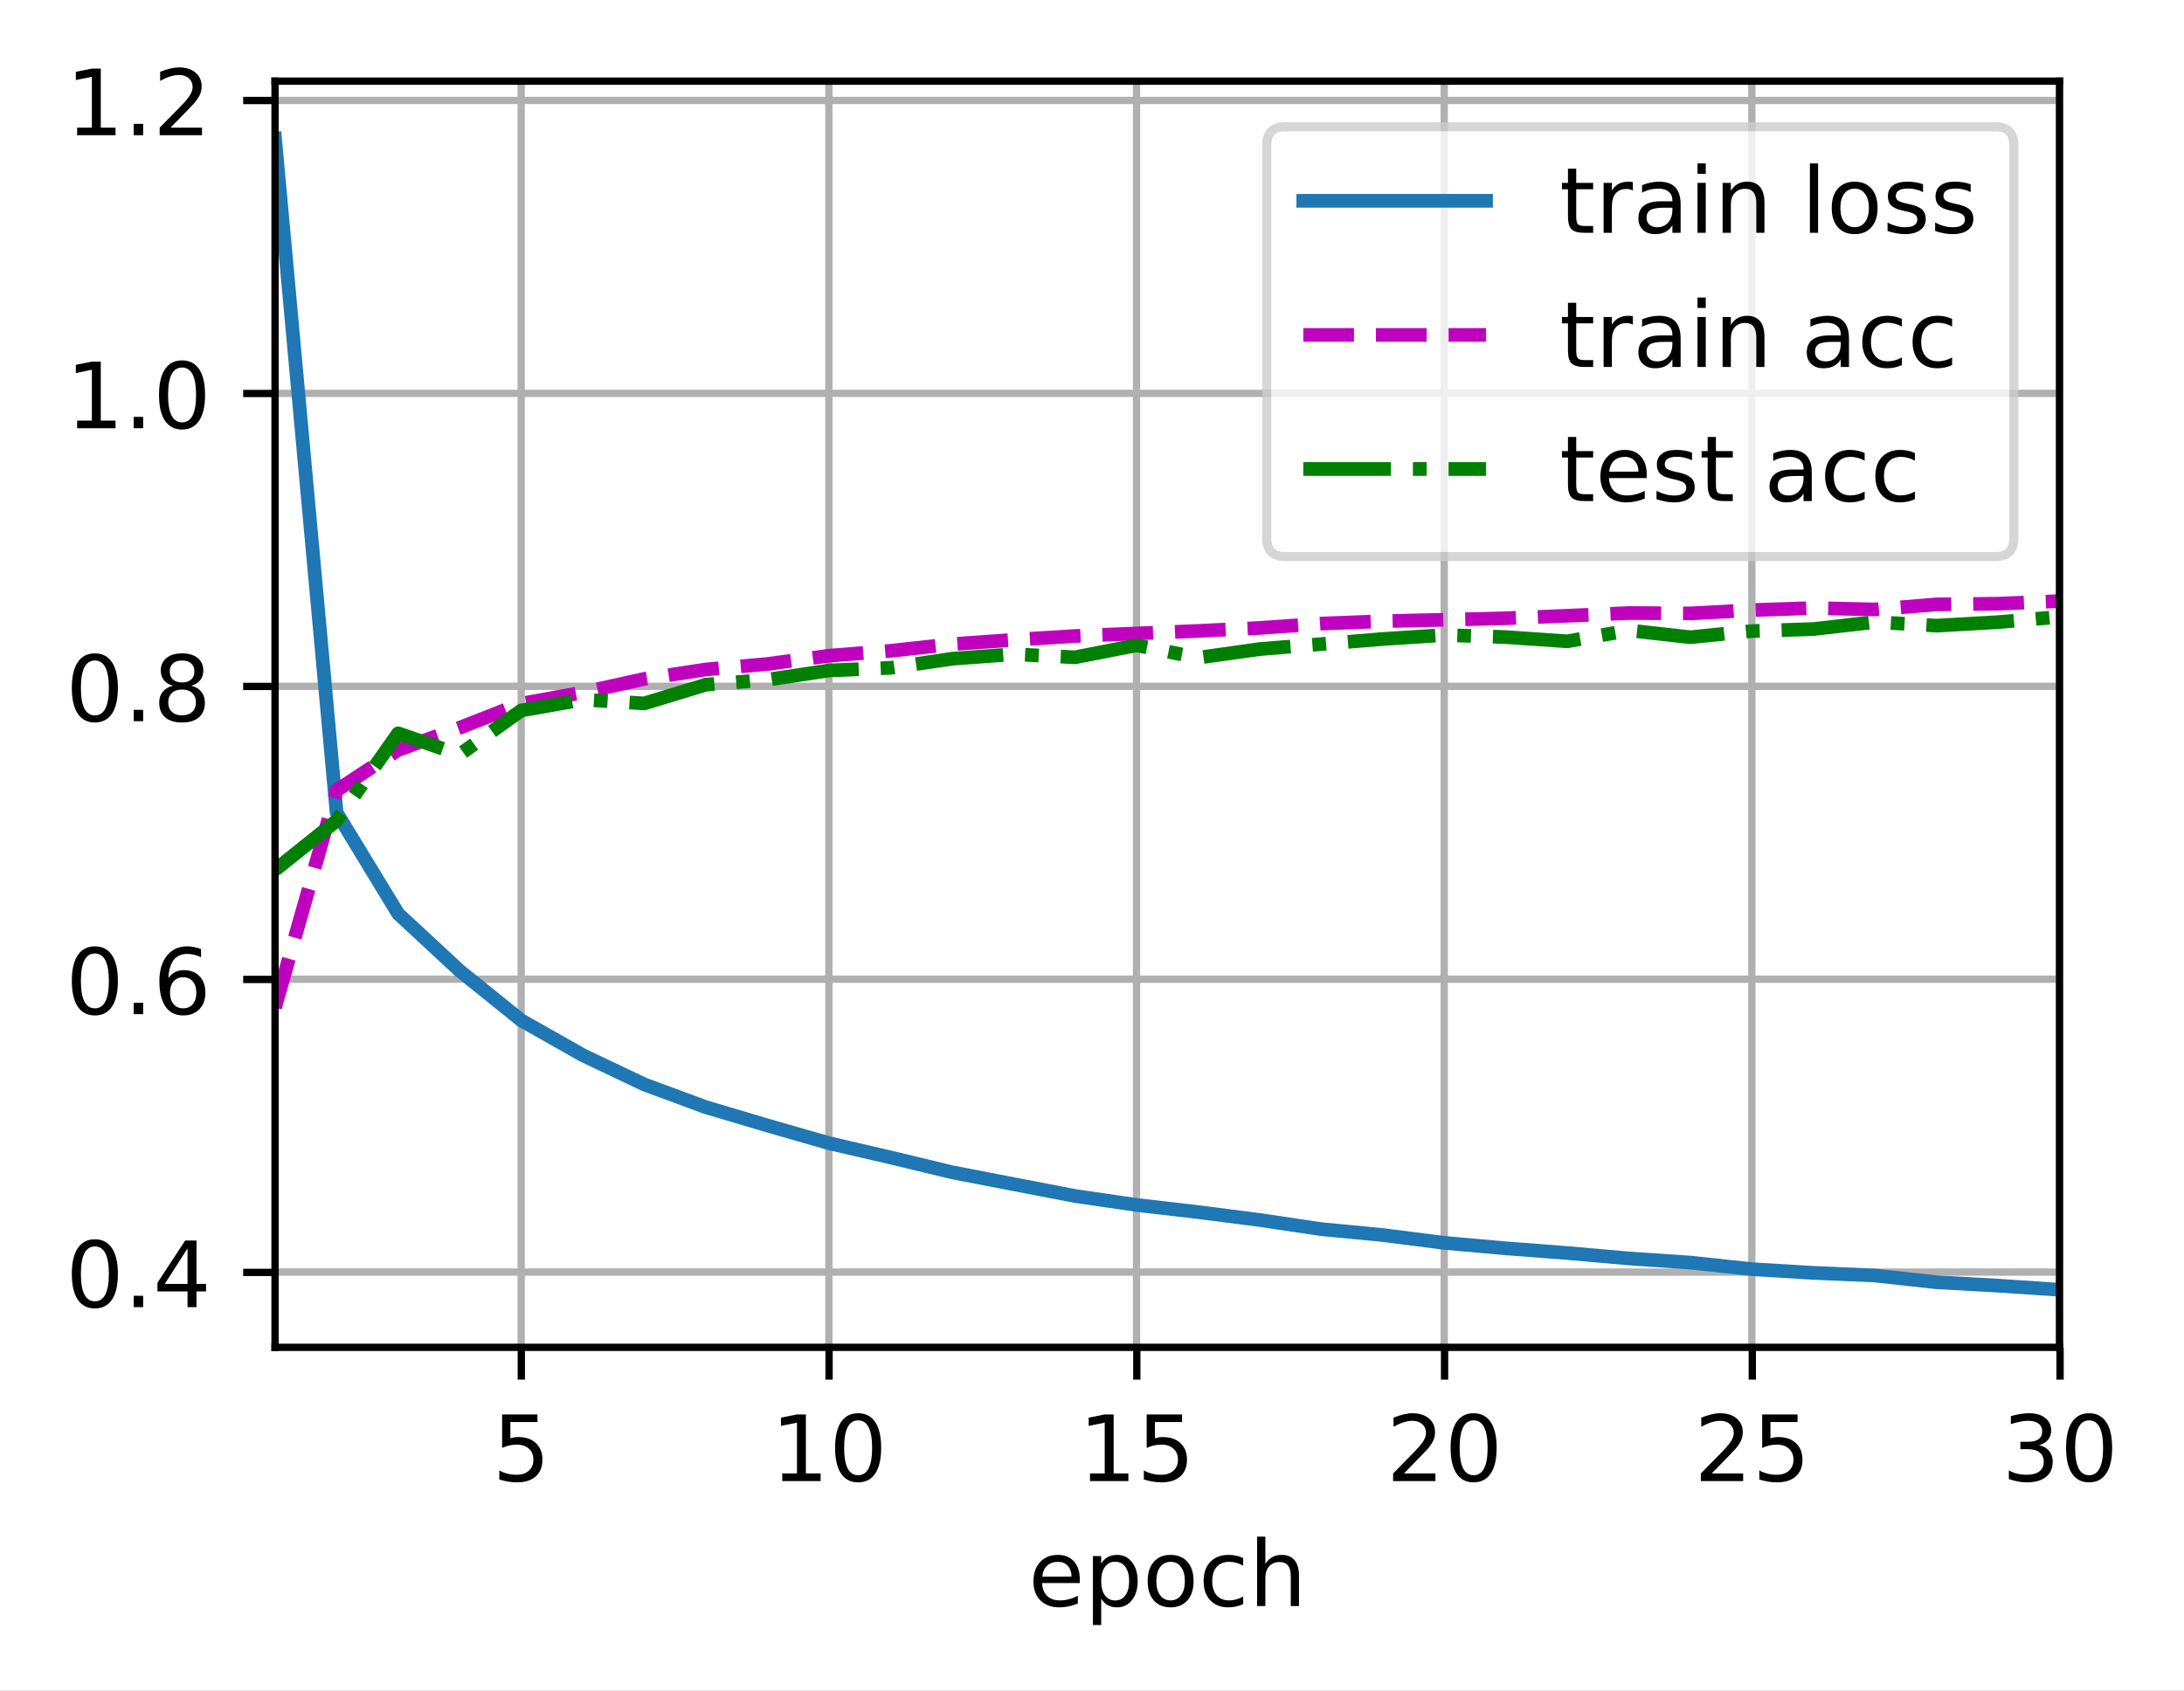 <?xml version="1.0" encoding="UTF-8"?>
<svg xmlns="http://www.w3.org/2000/svg" xmlns:xlink="http://www.w3.org/1999/xlink" width="318.621" height="246.718" viewBox="0 0 318.621 246.718" version="1.1">
<rect x="0" y="0" width="318.621" height="246.718" fill="#333333" stroke="none"/>
<defs>
<clipPath id="clip1">
  <path d="M 75 11.844 L 77 11.844 L 77 196.645 L 75 196.645 Z M 75 11.844 "/>
</clipPath>
<clipPath id="clip2">
  <path d="M 120 11.844 L 122 11.844 L 122 196.645 L 120 196.645 Z M 120 11.844 "/>
</clipPath>
<clipPath id="clip3">
  <path d="M 165 11.844 L 167 11.844 L 167 196.645 L 165 196.645 Z M 165 11.844 "/>
</clipPath>
<clipPath id="clip4">
  <path d="M 209 11.844 L 212 11.844 L 212 196.645 L 209 196.645 Z M 209 11.844 "/>
</clipPath>
<clipPath id="clip5">
  <path d="M 254 11.844 L 257 11.844 L 257 196.645 L 254 196.645 Z M 254 11.844 "/>
</clipPath>
<clipPath id="clip6">
  <path d="M 299 11.844 L 300.539 11.844 L 300.539 196.645 L 299 196.645 Z M 299 11.844 "/>
</clipPath>
<clipPath id="clip7">
  <path d="M 40.137 184 L 300.539 184 L 300.539 187 L 40.137 187 Z M 40.137 184 "/>
</clipPath>
<clipPath id="clip8">
  <path d="M 40.137 142 L 300.539 142 L 300.539 144 L 40.137 144 Z M 40.137 142 "/>
</clipPath>
<clipPath id="clip9">
  <path d="M 40.137 99 L 300.539 99 L 300.539 101 L 40.137 101 Z M 40.137 99 "/>
</clipPath>
<clipPath id="clip10">
  <path d="M 40.137 56 L 300.539 56 L 300.539 59 L 40.137 59 Z M 40.137 56 "/>
</clipPath>
<clipPath id="clip11">
  <path d="M 40.137 13 L 300.539 13 L 300.539 16 L 40.137 16 Z M 40.137 13 "/>
</clipPath>
<clipPath id="clip12">
  <path d="M 40.137 18 L 300.539 18 L 300.539 190 L 40.137 190 Z M 40.137 18 "/>
</clipPath>
<clipPath id="clip13">
  <path d="M 40.137 86 L 300.539 86 L 300.539 149 L 40.137 149 Z M 40.137 86 "/>
</clipPath>
<clipPath id="clip14">
  <path d="M 40.137 89 L 300.539 89 L 300.539 128 L 40.137 128 Z M 40.137 89 "/>
</clipPath>
<filter id="alpha" filterUnits="objectBoundingBox" x="0%" y="0%" width="100%" height="100%">
  <feColorMatrix type="matrix" in="SourceGraphic" values="0 0 0 0 1 0 0 0 0 1 0 0 0 0 1 0 0 0 1 0"/>
</filter>
<mask id="mask0">
  <g filter="url(#alpha)">
<rect x="0" y="0" width="318.621" height="246.718" style="fill:rgb(0%,0%,0%);fill-opacity:0.8;stroke:none;"/>
  </g>
</mask>
<clipPath id="clip15">
  <rect x="0" y="0" width="319" height="247"/>
</clipPath>
<g id="surface5" clip-path="url(#clip15)">
<path style="fill-rule:nonzero;fill:rgb(100%,100%,100%);fill-opacity:1;stroke-width:1;stroke-linecap:butt;stroke-linejoin:miter;stroke:rgb(80%,80%,80%);stroke-opacity:1;stroke-miterlimit:4;" d="M 140.634 60.917 L 218.402 60.917 C 219.735 60.917 220.403 60.249 220.403 58.916 L 220.403 15.882 C 220.403 14.549 219.735 13.881 218.402 13.881 L 140.634 13.881 C 139.301 13.881 138.636 14.549 138.636 15.882 L 138.636 58.916 C 138.636 60.249 139.301 60.917 140.634 60.917 Z M 140.634 60.917 " transform="matrix(1.333,0,0,1.333,0,0)"/>
</g>
</defs>
<g id="surface1">
<path style=" stroke:none;fill-rule:nonzero;fill:rgb(100%,100%,100%);fill-opacity:1;" d="M 0 246.719 L 318.621 246.719 L 318.621 0 L 0 0 Z M 0 246.719 "/>
<path style=" stroke:none;fill-rule:nonzero;fill:rgb(100%,100%,100%);fill-opacity:1;" d="M 40.137 196.645 L 300.539 196.645 L 300.539 11.844 L 40.137 11.844 Z M 40.137 196.645 "/>
<g clip-path="url(#clip1)" clip-rule="nonzero">
<path style="fill:none;stroke-width:0.8;stroke-linecap:square;stroke-linejoin:round;stroke:rgb(69.02%,69.02%,69.02%);stroke-opacity:1;stroke-miterlimit:4;" d="M 57.041 147.483 L 57.041 8.883 " transform="matrix(1.333,0,0,1.333,0,0)"/>
</g>
<path style="fill:none;stroke-width:0.8;stroke-linecap:butt;stroke-linejoin:round;stroke:rgb(0%,0%,0%);stroke-opacity:1;stroke-miterlimit:4;" d="M -0 0.001 L -0 3.499 " transform="matrix(1.333,0,0,1.333,76.055,196.643)"/>
<path style=" stroke:none;fill-rule:nonzero;fill:rgb(0%,0%,0%);fill-opacity:1;" d="M 73.254 206.387 L 78.414 206.387 L 78.414 207.496 L 74.457 207.496 L 74.457 209.875 C 74.648 209.812 74.836 209.762 75.027 209.73 C 75.219 209.699 75.41 209.684 75.602 209.684 C 76.688 209.684 77.547 209.98 78.18 210.574 C 78.816 211.168 79.133 211.973 79.133 212.988 C 79.133 214.035 78.805 214.848 78.156 215.43 C 77.504 216.008 76.586 216.297 75.402 216.297 C 74.992 216.297 74.578 216.262 74.152 216.191 C 73.73 216.125 73.293 216.02 72.844 215.879 L 72.844 214.559 C 73.234 214.77 73.637 214.93 74.051 215.031 C 74.469 215.137 74.91 215.188 75.375 215.188 C 76.125 215.188 76.719 214.992 77.156 214.598 C 77.598 214.203 77.816 213.668 77.816 212.988 C 77.816 212.312 77.598 211.777 77.156 211.383 C 76.719 210.988 76.125 210.789 75.375 210.789 C 75.023 210.789 74.672 210.828 74.32 210.906 C 73.973 210.984 73.617 211.105 73.254 211.27 Z M 73.254 206.387 "/>
<g clip-path="url(#clip2)" clip-rule="nonzero">
<path style="fill:none;stroke-width:0.8;stroke-linecap:square;stroke-linejoin:round;stroke:rgb(69.02%,69.02%,69.02%);stroke-opacity:1;stroke-miterlimit:4;" d="M 90.715 147.483 L 90.715 8.883 " transform="matrix(1.333,0,0,1.333,0,0)"/>
</g>
<path style="fill:none;stroke-width:0.8;stroke-linecap:butt;stroke-linejoin:round;stroke:rgb(0%,0%,0%);stroke-opacity:1;stroke-miterlimit:4;" d="M 0.001 0.001 L 0.001 3.499 " transform="matrix(1.333,0,0,1.333,120.951,196.643)"/>
<path style=" stroke:none;fill-rule:nonzero;fill:rgb(0%,0%,0%);fill-opacity:1;" d="M 114.121 215 L 116.27 215 L 116.27 207.586 L 113.934 208.055 L 113.934 206.855 L 116.258 206.387 L 117.57 206.387 L 117.57 215 L 119.719 215 L 119.719 216.109 L 114.121 216.109 Z M 114.121 215 "/>
<path style=" stroke:none;fill-rule:nonzero;fill:rgb(0%,0%,0%);fill-opacity:1;" d="M 125.188 207.254 C 124.512 207.254 124.004 207.586 123.66 208.254 C 123.32 208.918 123.152 209.922 123.152 211.258 C 123.152 212.59 123.32 213.59 123.66 214.254 C 124.004 214.922 124.512 215.254 125.188 215.254 C 125.871 215.254 126.383 214.922 126.723 214.254 C 127.062 213.59 127.234 212.59 127.234 211.258 C 127.234 209.922 127.062 208.918 126.723 208.254 C 126.383 207.586 125.871 207.254 125.188 207.254 Z M 125.188 206.211 C 126.277 206.211 127.113 206.645 127.688 207.504 C 128.262 208.367 128.551 209.617 128.551 211.258 C 128.551 212.895 128.262 214.145 127.688 215.004 C 127.113 215.867 126.277 216.297 125.188 216.297 C 124.102 216.297 123.27 215.867 122.691 215.004 C 122.117 214.145 121.832 212.895 121.832 211.258 C 121.832 209.617 122.117 208.367 122.691 207.504 C 123.27 206.645 124.102 206.211 125.188 206.211 Z M 125.188 206.211 "/>
<g clip-path="url(#clip3)" clip-rule="nonzero">
<path style="fill:none;stroke-width:0.8;stroke-linecap:square;stroke-linejoin:round;stroke:rgb(69.02%,69.02%,69.02%);stroke-opacity:1;stroke-miterlimit:4;" d="M 124.386 147.483 L 124.386 8.883 " transform="matrix(1.333,0,0,1.333,0,0)"/>
</g>
<path style="fill:none;stroke-width:0.8;stroke-linecap:butt;stroke-linejoin:round;stroke:rgb(0%,0%,0%);stroke-opacity:1;stroke-miterlimit:4;" d="M -0 0.001 L -0 3.499 " transform="matrix(1.333,0,0,1.333,165.848,196.643)"/>
<path style=" stroke:none;fill-rule:nonzero;fill:rgb(0%,0%,0%);fill-opacity:1;" d="M 159.02 215 L 161.168 215 L 161.168 207.586 L 158.828 208.055 L 158.828 206.855 L 161.152 206.387 L 162.469 206.387 L 162.469 215 L 164.617 215 L 164.617 216.109 L 159.02 216.109 Z M 159.02 215 "/>
<path style=" stroke:none;fill-rule:nonzero;fill:rgb(0%,0%,0%);fill-opacity:1;" d="M 167.289 206.387 L 172.449 206.387 L 172.449 207.496 L 168.492 207.496 L 168.492 209.875 C 168.68 209.812 168.871 209.762 169.062 209.73 C 169.254 209.699 169.445 209.684 169.637 209.684 C 170.723 209.684 171.582 209.98 172.215 210.574 C 172.848 211.168 173.168 211.973 173.168 212.988 C 173.168 214.035 172.84 214.848 172.188 215.43 C 171.539 216.008 170.621 216.297 169.434 216.297 C 169.027 216.297 168.609 216.262 168.188 216.191 C 167.766 216.125 167.328 216.02 166.875 215.879 L 166.875 214.559 C 167.266 214.77 167.672 214.93 168.086 215.031 C 168.504 215.137 168.945 215.188 169.406 215.188 C 170.16 215.188 170.754 214.992 171.191 214.598 C 171.629 214.203 171.852 213.668 171.852 212.988 C 171.852 212.312 171.629 211.777 171.191 211.383 C 170.754 210.988 170.16 210.789 169.406 210.789 C 169.055 210.789 168.707 210.828 168.355 210.906 C 168.008 210.984 167.652 211.105 167.289 211.27 Z M 167.289 206.387 "/>
<g clip-path="url(#clip4)" clip-rule="nonzero">
<path style="fill:none;stroke-width:0.8;stroke-linecap:square;stroke-linejoin:round;stroke:rgb(69.02%,69.02%,69.02%);stroke-opacity:1;stroke-miterlimit:4;" d="M 158.06 147.483 L 158.06 8.883 " transform="matrix(1.333,0,0,1.333,0,0)"/>
</g>
<path style="fill:none;stroke-width:0.8;stroke-linecap:butt;stroke-linejoin:round;stroke:rgb(0%,0%,0%);stroke-opacity:1;stroke-miterlimit:4;" d="M 0.001 0.001 L 0.001 3.499 " transform="matrix(1.333,0,0,1.333,210.744,196.643)"/>
<path style=" stroke:none;fill-rule:nonzero;fill:rgb(0%,0%,0%);fill-opacity:1;" d="M 204.82 215 L 209.41 215 L 209.41 216.109 L 203.238 216.109 L 203.238 215 C 203.738 214.484 204.418 213.793 205.277 212.922 C 206.141 212.051 206.684 211.488 206.902 211.238 C 207.324 210.766 207.617 210.363 207.785 210.035 C 207.953 209.707 208.035 209.387 208.035 209.07 C 208.035 208.555 207.855 208.133 207.492 207.809 C 207.129 207.48 206.656 207.316 206.074 207.316 C 205.664 207.316 205.227 207.391 204.77 207.531 C 204.312 207.676 203.824 207.895 203.305 208.184 L 203.305 206.855 C 203.832 206.645 204.328 206.484 204.785 206.375 C 205.246 206.266 205.668 206.211 206.051 206.211 C 207.059 206.211 207.859 206.465 208.461 206.969 C 209.059 207.469 209.355 208.145 209.355 208.984 C 209.355 209.383 209.281 209.766 209.133 210.121 C 208.984 210.48 208.711 210.902 208.316 211.387 C 208.207 211.512 207.863 211.875 207.281 212.477 C 206.699 213.078 205.879 213.922 204.82 215 Z M 204.82 215 "/>
<path style=" stroke:none;fill-rule:nonzero;fill:rgb(0%,0%,0%);fill-opacity:1;" d="M 214.98 207.254 C 214.305 207.254 213.797 207.586 213.453 208.254 C 213.113 208.918 212.945 209.922 212.945 211.258 C 212.945 212.59 213.113 213.59 213.453 214.254 C 213.797 214.922 214.305 215.254 214.98 215.254 C 215.664 215.254 216.176 214.922 216.516 214.254 C 216.855 213.59 217.027 212.59 217.027 211.258 C 217.027 209.922 216.855 208.918 216.516 208.254 C 216.176 207.586 215.664 207.254 214.98 207.254 Z M 214.98 206.211 C 216.07 206.211 216.906 206.645 217.48 207.504 C 218.055 208.367 218.344 209.617 218.344 211.258 C 218.344 212.895 218.055 214.145 217.48 215.004 C 216.906 215.867 216.07 216.297 214.98 216.297 C 213.895 216.297 213.062 215.867 212.484 215.004 C 211.91 214.145 211.625 212.895 211.625 211.258 C 211.625 209.617 211.91 208.367 212.484 207.504 C 213.062 206.645 213.895 206.211 214.98 206.211 Z M 214.98 206.211 "/>
<g clip-path="url(#clip5)" clip-rule="nonzero">
<path style="fill:none;stroke-width:0.8;stroke-linecap:square;stroke-linejoin:round;stroke:rgb(69.02%,69.02%,69.02%);stroke-opacity:1;stroke-miterlimit:4;" d="M 191.73 147.483 L 191.73 8.883 " transform="matrix(1.333,0,0,1.333,0,0)"/>
</g>
<path style="fill:none;stroke-width:0.8;stroke-linecap:butt;stroke-linejoin:round;stroke:rgb(0%,0%,0%);stroke-opacity:1;stroke-miterlimit:4;" d="M -0 0.001 L -0 3.499 " transform="matrix(1.333,0,0,1.333,255.641,196.643)"/>
<path style=" stroke:none;fill-rule:nonzero;fill:rgb(0%,0%,0%);fill-opacity:1;" d="M 249.715 215 L 254.305 215 L 254.305 216.109 L 248.133 216.109 L 248.133 215 C 248.633 214.484 249.312 213.793 250.176 212.922 C 251.035 212.051 251.578 211.488 251.801 211.238 C 252.219 210.766 252.516 210.363 252.68 210.035 C 252.848 209.707 252.934 209.387 252.934 209.07 C 252.934 208.555 252.75 208.133 252.391 207.809 C 252.027 207.48 251.555 207.316 250.973 207.316 C 250.559 207.316 250.125 207.391 249.664 207.531 C 249.211 207.676 248.719 207.895 248.199 208.184 L 248.199 206.855 C 248.727 206.645 249.223 206.484 249.684 206.375 C 250.145 206.266 250.566 206.211 250.945 206.211 C 251.953 206.211 252.758 206.465 253.355 206.969 C 253.953 207.469 254.254 208.145 254.254 208.984 C 254.254 209.383 254.18 209.766 254.027 210.121 C 253.879 210.48 253.609 210.902 253.211 211.387 C 253.102 211.512 252.758 211.875 252.176 212.477 C 251.598 213.078 250.777 213.922 249.715 215 Z M 249.715 215 "/>
<path style=" stroke:none;fill-rule:nonzero;fill:rgb(0%,0%,0%);fill-opacity:1;" d="M 257.082 206.387 L 262.242 206.387 L 262.242 207.496 L 258.285 207.496 L 258.285 209.875 C 258.477 209.812 258.664 209.762 258.855 209.73 C 259.047 209.699 259.238 209.684 259.43 209.684 C 260.516 209.684 261.375 209.98 262.008 210.574 C 262.641 211.168 262.961 211.973 262.961 212.988 C 262.961 214.035 262.633 214.848 261.98 215.43 C 261.332 216.008 260.414 216.297 259.227 216.297 C 258.82 216.297 258.402 216.262 257.98 216.191 C 257.559 216.125 257.121 216.02 256.668 215.879 L 256.668 214.559 C 257.059 214.77 257.465 214.93 257.879 215.031 C 258.297 215.137 258.738 215.188 259.199 215.188 C 259.953 215.188 260.547 214.992 260.984 214.598 C 261.422 214.203 261.645 213.668 261.645 212.988 C 261.645 212.312 261.422 211.777 260.984 211.383 C 260.547 210.988 259.953 210.789 259.199 210.789 C 258.852 210.789 258.5 210.828 258.148 210.906 C 257.801 210.984 257.445 211.105 257.082 211.27 Z M 257.082 206.387 "/>
<g clip-path="url(#clip6)" clip-rule="nonzero">
<path style="fill:none;stroke-width:0.8;stroke-linecap:square;stroke-linejoin:round;stroke:rgb(69.02%,69.02%,69.02%);stroke-opacity:1;stroke-miterlimit:4;" d="M 225.404 147.483 L 225.404 8.883 " transform="matrix(1.333,0,0,1.333,0,0)"/>
</g>
<path style="fill:none;stroke-width:0.8;stroke-linecap:butt;stroke-linejoin:round;stroke:rgb(0%,0%,0%);stroke-opacity:1;stroke-miterlimit:4;" d="M 0.001 0.001 L 0.001 3.499 " transform="matrix(1.333,0,0,1.333,300.537,196.643)"/>
<path style=" stroke:none;fill-rule:nonzero;fill:rgb(0%,0%,0%);fill-opacity:1;" d="M 297.465 210.867 C 298.094 211 298.586 211.281 298.938 211.707 C 299.293 212.133 299.469 212.656 299.469 213.281 C 299.469 214.242 299.141 214.984 298.48 215.508 C 297.82 216.035 296.883 216.297 295.668 216.297 C 295.258 216.297 294.84 216.258 294.41 216.176 C 293.977 216.094 293.531 215.977 293.07 215.812 L 293.07 214.547 C 293.434 214.758 293.832 214.918 294.266 215.027 C 294.703 215.133 295.156 215.188 295.629 215.188 C 296.453 215.188 297.082 215.027 297.512 214.703 C 297.945 214.375 298.16 213.902 298.16 213.281 C 298.16 212.707 297.961 212.262 297.559 211.938 C 297.156 211.613 296.598 211.453 295.883 211.453 L 294.75 211.453 L 294.75 210.371 L 295.934 210.371 C 296.582 210.371 297.074 210.242 297.418 209.984 C 297.762 209.727 297.934 209.355 297.934 208.867 C 297.934 208.371 297.758 207.988 297.402 207.719 C 297.051 207.453 296.543 207.316 295.883 207.316 C 295.523 207.316 295.137 207.359 294.723 207.438 C 294.309 207.516 293.855 207.637 293.363 207.801 L 293.363 206.629 C 293.863 206.488 294.332 206.387 294.766 206.316 C 295.203 206.246 295.613 206.211 296 206.211 C 297 206.211 297.789 206.438 298.367 206.895 C 298.949 207.344 299.242 207.957 299.242 208.73 C 299.242 209.27 299.086 209.723 298.777 210.094 C 298.473 210.465 298.031 210.723 297.465 210.867 Z M 297.465 210.867 "/>
<path style=" stroke:none;fill-rule:nonzero;fill:rgb(0%,0%,0%);fill-opacity:1;" d="M 304.773 207.254 C 304.098 207.254 303.59 207.586 303.246 208.254 C 302.906 208.918 302.738 209.922 302.738 211.258 C 302.738 212.59 302.906 213.59 303.246 214.254 C 303.59 214.922 304.098 215.254 304.773 215.254 C 305.457 215.254 305.969 214.922 306.309 214.254 C 306.648 213.59 306.82 212.59 306.82 211.258 C 306.82 209.922 306.648 208.918 306.309 208.254 C 305.969 207.586 305.457 207.254 304.773 207.254 Z M 304.773 206.211 C 305.863 206.211 306.699 206.645 307.273 207.504 C 307.848 208.367 308.137 209.617 308.137 211.258 C 308.137 212.895 307.848 214.145 307.273 215.004 C 306.699 215.867 305.863 216.297 304.773 216.297 C 303.688 216.297 302.855 215.867 302.277 215.004 C 301.703 214.145 301.418 212.895 301.418 211.258 C 301.418 209.617 301.703 208.367 302.277 207.504 C 302.855 206.645 303.688 206.211 304.773 206.211 Z M 304.773 206.211 "/>
<path style=" stroke:none;fill-rule:nonzero;fill:rgb(0%,0%,0%);fill-opacity:1;" d="M 157.527 230.398 L 157.527 230.984 L 152.02 230.984 C 152.07 231.809 152.32 232.438 152.766 232.871 C 153.211 233.301 153.828 233.52 154.621 233.52 C 155.082 233.52 155.527 233.461 155.961 233.348 C 156.391 233.238 156.82 233.066 157.246 232.84 L 157.246 233.973 C 156.816 234.156 156.375 234.297 155.926 234.391 C 155.473 234.488 155.016 234.535 154.551 234.535 C 153.387 234.535 152.465 234.195 151.789 233.52 C 151.109 232.844 150.77 231.926 150.77 230.77 C 150.77 229.578 151.09 228.629 151.734 227.93 C 152.379 227.23 153.25 226.879 154.344 226.879 C 155.324 226.879 156.102 227.195 156.672 227.828 C 157.242 228.457 157.527 229.312 157.527 230.398 Z M 156.328 230.047 C 156.32 229.395 156.137 228.871 155.777 228.48 C 155.422 228.09 154.945 227.895 154.355 227.895 C 153.688 227.895 153.152 228.082 152.754 228.461 C 152.352 228.836 152.121 229.371 152.059 230.055 Z M 156.328 230.047 "/>
<path style=" stroke:none;fill-rule:nonzero;fill:rgb(0%,0%,0%);fill-opacity:1;" d="M 160.652 233.25 L 160.652 237.117 L 159.445 237.117 L 159.445 227.055 L 160.652 227.055 L 160.652 228.16 C 160.902 227.727 161.223 227.406 161.605 227.195 C 161.988 226.984 162.449 226.879 162.98 226.879 C 163.867 226.879 164.586 227.23 165.141 227.934 C 165.695 228.637 165.973 229.559 165.973 230.707 C 165.973 231.852 165.695 232.777 165.141 233.48 C 164.586 234.184 163.867 234.535 162.98 234.535 C 162.449 234.535 161.988 234.43 161.605 234.219 C 161.223 234.008 160.902 233.684 160.652 233.25 Z M 164.727 230.707 C 164.727 229.824 164.547 229.133 164.184 228.633 C 163.82 228.133 163.324 227.879 162.691 227.879 C 162.055 227.879 161.559 228.133 161.195 228.633 C 160.832 229.133 160.652 229.824 160.652 230.707 C 160.652 231.586 160.832 232.277 161.195 232.777 C 161.559 233.281 162.055 233.531 162.691 233.531 C 163.324 233.531 163.82 233.281 164.184 232.777 C 164.547 232.277 164.727 231.586 164.727 230.707 Z M 164.727 230.707 "/>
<path style=" stroke:none;fill-rule:nonzero;fill:rgb(0%,0%,0%);fill-opacity:1;" d="M 170.781 227.895 C 170.141 227.895 169.633 228.145 169.258 228.645 C 168.883 229.145 168.699 229.832 168.699 230.707 C 168.699 231.578 168.883 232.266 169.254 232.766 C 169.625 233.266 170.137 233.52 170.781 233.52 C 171.422 233.52 171.926 233.266 172.297 232.766 C 172.672 232.258 172.859 231.574 172.859 230.707 C 172.859 229.84 172.672 229.156 172.297 228.652 C 171.926 228.145 171.422 227.895 170.781 227.895 Z M 170.781 226.879 C 171.824 226.879 172.641 227.219 173.234 227.895 C 173.832 228.57 174.129 229.508 174.129 230.707 C 174.129 231.898 173.832 232.836 173.234 233.516 C 172.641 234.195 171.824 234.535 170.781 234.535 C 169.734 234.535 168.914 234.195 168.324 233.516 C 167.73 232.836 167.434 231.898 167.434 230.707 C 167.434 229.508 167.73 228.57 168.324 227.895 C 168.914 227.219 169.734 226.879 170.781 226.879 Z M 170.781 226.879 "/>
<path style=" stroke:none;fill-rule:nonzero;fill:rgb(0%,0%,0%);fill-opacity:1;" d="M 181.363 227.332 L 181.363 228.453 C 181.023 228.266 180.684 228.125 180.344 228.031 C 180.004 227.938 179.66 227.895 179.312 227.895 C 178.535 227.895 177.93 228.141 177.5 228.633 C 177.07 229.125 176.855 229.816 176.855 230.707 C 176.855 231.594 177.07 232.289 177.5 232.781 C 177.93 233.273 178.535 233.52 179.312 233.52 C 179.66 233.52 180.004 233.473 180.344 233.379 C 180.684 233.285 181.023 233.145 181.363 232.957 L 181.363 234.066 C 181.027 234.223 180.68 234.34 180.32 234.414 C 179.965 234.496 179.586 234.535 179.18 234.535 C 178.082 234.535 177.207 234.188 176.562 233.5 C 175.914 232.809 175.594 231.879 175.594 230.707 C 175.594 229.516 175.918 228.582 176.57 227.902 C 177.227 227.219 178.121 226.879 179.258 226.879 C 179.629 226.879 179.988 226.918 180.34 226.992 C 180.691 227.066 181.031 227.18 181.363 227.332 Z M 181.363 227.332 "/>
<path style=" stroke:none;fill-rule:nonzero;fill:rgb(0%,0%,0%);fill-opacity:1;" d="M 189.508 229.941 L 189.508 234.344 L 188.309 234.344 L 188.309 229.984 C 188.309 229.293 188.176 228.777 187.906 228.434 C 187.637 228.09 187.23 227.922 186.695 227.922 C 186.047 227.922 185.535 228.125 185.164 228.539 C 184.789 228.949 184.602 229.512 184.602 230.223 L 184.602 234.344 L 183.398 234.344 L 183.398 224.215 L 184.602 224.215 L 184.602 228.188 C 184.891 227.746 185.227 227.422 185.617 227.203 C 186.004 226.988 186.453 226.879 186.961 226.879 C 187.797 226.879 188.434 227.137 188.859 227.656 C 189.293 228.172 189.508 228.938 189.508 229.941 Z M 189.508 229.941 "/>
<g clip-path="url(#clip7)" clip-rule="nonzero">
<path style="fill:none;stroke-width:0.8;stroke-linecap:square;stroke-linejoin:round;stroke:rgb(69.02%,69.02%,69.02%);stroke-opacity:1;stroke-miterlimit:4;" d="M 30.103 139.248 L 225.404 139.248 " transform="matrix(1.333,0,0,1.333,0,0)"/>
</g>
<path style="fill:none;stroke-width:0.8;stroke-linecap:butt;stroke-linejoin:round;stroke:rgb(0%,0%,0%);stroke-opacity:1;stroke-miterlimit:4;" d="M -0.001 0 L -3.499 0 " transform="matrix(1.333,0,0,1.333,40.137,185.664)"/>
<path style=" stroke:none;fill-rule:nonzero;fill:rgb(0%,0%,0%);fill-opacity:1;" d="M 13.836 181.875 C 13.16 181.875 12.652 182.207 12.309 182.875 C 11.969 183.539 11.801 184.543 11.801 185.879 C 11.801 187.211 11.969 188.211 12.309 188.879 C 12.652 189.543 13.16 189.879 13.836 189.879 C 14.52 189.879 15.031 189.543 15.371 188.879 C 15.711 188.211 15.883 187.211 15.883 185.879 C 15.883 184.543 15.711 183.539 15.371 182.875 C 15.031 182.207 14.52 181.875 13.836 181.875 Z M 13.836 180.832 C 14.93 180.832 15.762 181.266 16.336 182.129 C 16.91 182.988 17.199 184.238 17.199 185.879 C 17.199 187.516 16.91 188.766 16.336 189.629 C 15.762 190.488 14.93 190.918 13.836 190.918 C 12.75 190.918 11.918 190.488 11.34 189.629 C 10.766 188.766 10.48 187.516 10.48 185.879 C 10.48 184.238 10.766 182.988 11.34 182.129 C 11.918 181.266 12.75 180.832 13.836 180.832 Z M 13.836 180.832 "/>
<path style=" stroke:none;fill-rule:nonzero;fill:rgb(0%,0%,0%);fill-opacity:1;" d="M 19.508 189.074 L 20.883 189.074 L 20.883 190.73 L 19.508 190.73 Z M 19.508 189.074 "/>
<path style=" stroke:none;fill-rule:nonzero;fill:rgb(0%,0%,0%);fill-opacity:1;" d="M 27.359 182.156 L 24.039 187.344 L 27.359 187.344 Z M 27.016 181.008 L 28.668 181.008 L 28.668 187.344 L 30.059 187.344 L 30.059 188.438 L 28.668 188.438 L 28.668 190.73 L 27.359 190.73 L 27.359 188.438 L 22.973 188.438 L 22.973 187.168 Z M 27.016 181.008 "/>
<g clip-path="url(#clip8)" clip-rule="nonzero">
<path style="fill:none;stroke-width:0.8;stroke-linecap:square;stroke-linejoin:round;stroke:rgb(69.02%,69.02%,69.02%);stroke-opacity:1;stroke-miterlimit:4;" d="M 30.103 107.186 L 225.404 107.186 " transform="matrix(1.333,0,0,1.333,0,0)"/>
</g>
<path style="fill:none;stroke-width:0.8;stroke-linecap:butt;stroke-linejoin:round;stroke:rgb(0%,0%,0%);stroke-opacity:1;stroke-miterlimit:4;" d="M -0.001 -0 L -3.499 -0 " transform="matrix(1.333,0,0,1.333,40.137,142.914)"/>
<path style=" stroke:none;fill-rule:nonzero;fill:rgb(0%,0%,0%);fill-opacity:1;" d="M 13.836 139.125 C 13.16 139.125 12.652 139.461 12.309 140.125 C 11.969 140.793 11.801 141.793 11.801 143.129 C 11.801 144.461 11.969 145.461 12.309 146.129 C 12.652 146.793 13.16 147.129 13.836 147.129 C 14.52 147.129 15.031 146.793 15.371 146.129 C 15.711 145.461 15.883 144.461 15.883 143.129 C 15.883 141.793 15.711 140.793 15.371 140.125 C 15.031 139.461 14.52 139.125 13.836 139.125 Z M 13.836 138.086 C 14.93 138.086 15.762 138.516 16.336 139.379 C 16.91 140.238 17.199 141.488 17.199 143.129 C 17.199 144.766 16.91 146.016 16.336 146.879 C 15.762 147.738 14.93 148.168 13.836 148.168 C 12.75 148.168 11.918 147.738 11.34 146.879 C 10.766 146.016 10.48 144.766 10.48 143.129 C 10.48 141.488 10.766 140.238 11.34 139.379 C 11.918 138.516 12.75 138.086 13.836 138.086 Z M 13.836 138.086 "/>
<path style=" stroke:none;fill-rule:nonzero;fill:rgb(0%,0%,0%);fill-opacity:1;" d="M 19.508 146.324 L 20.883 146.324 L 20.883 147.98 L 19.508 147.98 Z M 19.508 146.324 "/>
<path style=" stroke:none;fill-rule:nonzero;fill:rgb(0%,0%,0%);fill-opacity:1;" d="M 26.723 142.598 C 26.133 142.598 25.664 142.797 25.32 143.203 C 24.977 143.605 24.801 144.16 24.801 144.859 C 24.801 145.559 24.977 146.113 25.32 146.52 C 25.664 146.926 26.133 147.129 26.723 147.129 C 27.312 147.129 27.781 146.926 28.125 146.52 C 28.469 146.113 28.641 145.559 28.641 144.859 C 28.641 144.16 28.469 143.605 28.125 143.203 C 27.781 142.797 27.312 142.598 26.723 142.598 Z M 29.332 138.473 L 29.332 139.672 C 29.004 139.516 28.672 139.398 28.332 139.316 C 27.996 139.23 27.664 139.191 27.332 139.191 C 26.465 139.191 25.801 139.484 25.344 140.07 C 24.887 140.656 24.625 141.543 24.562 142.727 C 24.816 142.348 25.137 142.059 25.523 141.855 C 25.91 141.656 26.336 141.555 26.801 141.555 C 27.777 141.555 28.547 141.852 29.113 142.445 C 29.684 143.035 29.965 143.84 29.965 144.859 C 29.965 145.859 29.672 146.66 29.078 147.266 C 28.488 147.867 27.703 148.168 26.723 148.168 C 25.598 148.168 24.738 147.738 24.145 146.879 C 23.551 146.016 23.254 144.766 23.254 143.129 C 23.254 141.594 23.617 140.367 24.348 139.453 C 25.074 138.543 26.055 138.086 27.281 138.086 C 27.613 138.086 27.945 138.117 28.281 138.184 C 28.617 138.246 28.969 138.344 29.332 138.473 Z M 29.332 138.473 "/>
<g clip-path="url(#clip9)" clip-rule="nonzero">
<path style="fill:none;stroke-width:0.8;stroke-linecap:square;stroke-linejoin:round;stroke:rgb(69.02%,69.02%,69.02%);stroke-opacity:1;stroke-miterlimit:4;" d="M 30.103 75.123 L 225.404 75.123 " transform="matrix(1.333,0,0,1.333,0,0)"/>
</g>
<path style="fill:none;stroke-width:0.8;stroke-linecap:butt;stroke-linejoin:round;stroke:rgb(0%,0%,0%);stroke-opacity:1;stroke-miterlimit:4;" d="M -0.001 -0.001 L -3.499 -0.001 " transform="matrix(1.333,0,0,1.333,40.137,100.165)"/>
<path style=" stroke:none;fill-rule:nonzero;fill:rgb(0%,0%,0%);fill-opacity:1;" d="M 13.836 96.375 C 13.16 96.375 12.652 96.711 12.309 97.375 C 11.969 98.043 11.801 99.043 11.801 100.379 C 11.801 101.711 11.969 102.711 12.309 103.379 C 12.652 104.047 13.16 104.379 13.836 104.379 C 14.52 104.379 15.031 104.047 15.371 103.379 C 15.711 102.711 15.883 101.711 15.883 100.379 C 15.883 99.043 15.711 98.043 15.371 97.375 C 15.031 96.711 14.52 96.375 13.836 96.375 Z M 13.836 95.336 C 14.93 95.336 15.762 95.766 16.336 96.629 C 16.91 97.488 17.199 98.738 17.199 100.379 C 17.199 102.016 16.91 103.266 16.336 104.129 C 15.762 104.988 14.93 105.422 13.836 105.422 C 12.75 105.422 11.918 104.988 11.34 104.129 C 10.766 103.266 10.48 102.016 10.48 100.379 C 10.48 98.738 10.766 97.488 11.34 96.629 C 11.918 95.766 12.75 95.336 13.836 95.336 Z M 13.836 95.336 "/>
<path style=" stroke:none;fill-rule:nonzero;fill:rgb(0%,0%,0%);fill-opacity:1;" d="M 19.508 103.578 L 20.883 103.578 L 20.883 105.23 L 19.508 105.23 Z M 19.508 103.578 "/>
<path style=" stroke:none;fill-rule:nonzero;fill:rgb(0%,0%,0%);fill-opacity:1;" d="M 26.559 100.613 C 25.934 100.613 25.441 100.781 25.082 101.117 C 24.727 101.449 24.547 101.91 24.547 102.496 C 24.547 103.082 24.727 103.543 25.082 103.875 C 25.441 104.211 25.934 104.379 26.559 104.379 C 27.184 104.379 27.676 104.211 28.035 103.875 C 28.398 103.535 28.578 103.078 28.578 102.496 C 28.578 101.91 28.398 101.449 28.039 101.117 C 27.684 100.781 27.188 100.613 26.559 100.613 Z M 25.246 100.055 C 24.68 99.918 24.242 99.652 23.926 99.27 C 23.613 98.879 23.453 98.41 23.453 97.852 C 23.453 97.078 23.73 96.465 24.285 96.012 C 24.84 95.559 25.598 95.336 26.559 95.336 C 27.527 95.336 28.285 95.559 28.84 96.012 C 29.391 96.465 29.664 97.078 29.664 97.852 C 29.664 98.41 29.508 98.879 29.191 99.27 C 28.879 99.652 28.441 99.918 27.883 100.055 C 28.516 100.203 29.008 100.492 29.359 100.922 C 29.715 101.352 29.891 101.875 29.891 102.496 C 29.891 103.438 29.605 104.16 29.031 104.664 C 28.453 105.168 27.633 105.422 26.559 105.422 C 25.488 105.422 24.664 105.168 24.09 104.664 C 23.512 104.16 23.227 103.438 23.227 102.496 C 23.227 101.875 23.402 101.352 23.758 100.922 C 24.117 100.492 24.609 100.203 25.246 100.055 Z M 24.762 97.977 C 24.762 98.48 24.922 98.875 25.234 99.156 C 25.551 99.438 25.992 99.578 26.559 99.578 C 27.125 99.578 27.566 99.438 27.883 99.156 C 28.203 98.875 28.363 98.48 28.363 97.977 C 28.363 97.473 28.203 97.082 27.883 96.801 C 27.566 96.516 27.125 96.375 26.559 96.375 C 25.992 96.375 25.551 96.516 25.234 96.801 C 24.922 97.082 24.762 97.473 24.762 97.977 Z M 24.762 97.977 "/>
<g clip-path="url(#clip10)" clip-rule="nonzero">
<path style="fill:none;stroke-width:0.8;stroke-linecap:square;stroke-linejoin:round;stroke:rgb(69.02%,69.02%,69.02%);stroke-opacity:1;stroke-miterlimit:4;" d="M 30.103 43.061 L 225.404 43.061 " transform="matrix(1.333,0,0,1.333,0,0)"/>
</g>
<path style="fill:none;stroke-width:0.8;stroke-linecap:butt;stroke-linejoin:round;stroke:rgb(0%,0%,0%);stroke-opacity:1;stroke-miterlimit:4;" d="M -0.001 -0.001 L -3.499 -0.001 " transform="matrix(1.333,0,0,1.333,40.137,57.415)"/>
<path style=" stroke:none;fill-rule:nonzero;fill:rgb(0%,0%,0%);fill-opacity:1;" d="M 11.254 61.375 L 13.402 61.375 L 13.402 53.957 L 11.066 54.426 L 11.066 53.23 L 13.391 52.762 L 14.703 52.762 L 14.703 61.375 L 16.852 61.375 L 16.852 62.48 L 11.254 62.48 Z M 11.254 61.375 "/>
<path style=" stroke:none;fill-rule:nonzero;fill:rgb(0%,0%,0%);fill-opacity:1;" d="M 19.508 60.828 L 20.883 60.828 L 20.883 62.48 L 19.508 62.48 Z M 19.508 60.828 "/>
<path style=" stroke:none;fill-rule:nonzero;fill:rgb(0%,0%,0%);fill-opacity:1;" d="M 26.559 53.625 C 25.883 53.625 25.375 53.961 25.031 54.625 C 24.691 55.293 24.52 56.293 24.52 57.629 C 24.52 58.961 24.691 59.961 25.031 60.629 C 25.375 61.297 25.883 61.629 26.559 61.629 C 27.242 61.629 27.75 61.297 28.094 60.629 C 28.434 59.961 28.605 58.961 28.605 57.629 C 28.605 56.293 28.434 55.293 28.094 54.625 C 27.75 53.961 27.242 53.625 26.559 53.625 Z M 26.559 52.586 C 27.648 52.586 28.48 53.016 29.059 53.879 C 29.633 54.738 29.918 55.992 29.918 57.629 C 29.918 59.266 29.633 60.516 29.059 61.379 C 28.48 62.238 27.648 62.672 26.559 62.672 C 25.469 62.672 24.637 62.238 24.062 61.379 C 23.488 60.516 23.199 59.266 23.199 57.629 C 23.199 55.992 23.488 54.738 24.062 53.879 C 24.637 53.016 25.469 52.586 26.559 52.586 Z M 26.559 52.586 "/>
<g clip-path="url(#clip11)" clip-rule="nonzero">
<path style="fill:none;stroke-width:0.8;stroke-linecap:square;stroke-linejoin:round;stroke:rgb(69.02%,69.02%,69.02%);stroke-opacity:1;stroke-miterlimit:4;" d="M 30.103 10.998 L 225.404 10.998 " transform="matrix(1.333,0,0,1.333,0,0)"/>
</g>
<path style="fill:none;stroke-width:0.8;stroke-linecap:butt;stroke-linejoin:round;stroke:rgb(0%,0%,0%);stroke-opacity:1;stroke-miterlimit:4;" d="M -0.001 -0.001 L -3.499 -0.001 " transform="matrix(1.333,0,0,1.333,40.137,14.666)"/>
<path style=" stroke:none;fill-rule:nonzero;fill:rgb(0%,0%,0%);fill-opacity:1;" d="M 11.254 18.625 L 13.402 18.625 L 13.402 11.207 L 11.066 11.676 L 11.066 10.48 L 13.391 10.012 L 14.703 10.012 L 14.703 18.625 L 16.852 18.625 L 16.852 19.73 L 11.254 19.73 Z M 11.254 18.625 "/>
<path style=" stroke:none;fill-rule:nonzero;fill:rgb(0%,0%,0%);fill-opacity:1;" d="M 19.508 18.078 L 20.883 18.078 L 20.883 19.73 L 19.508 19.73 Z M 19.508 18.078 "/>
<path style=" stroke:none;fill-rule:nonzero;fill:rgb(0%,0%,0%);fill-opacity:1;" d="M 24.879 18.625 L 29.469 18.625 L 29.469 19.73 L 23.297 19.73 L 23.297 18.625 C 23.797 18.109 24.477 17.414 25.34 16.547 C 26.199 15.676 26.742 15.113 26.965 14.859 C 27.383 14.387 27.676 13.988 27.844 13.66 C 28.012 13.332 28.098 13.012 28.098 12.695 C 28.098 12.176 27.914 11.758 27.551 11.43 C 27.191 11.105 26.719 10.941 26.137 10.941 C 25.723 10.941 25.289 11.012 24.828 11.156 C 24.371 11.301 23.883 11.516 23.363 11.809 L 23.363 10.48 C 23.891 10.266 24.387 10.105 24.848 9.996 C 25.309 9.891 25.73 9.836 26.109 9.836 C 27.117 9.836 27.922 10.086 28.52 10.59 C 29.117 11.094 29.418 11.766 29.418 12.609 C 29.418 13.008 29.344 13.387 29.191 13.746 C 29.043 14.102 28.77 14.523 28.375 15.012 C 28.266 15.137 27.922 15.5 27.34 16.102 C 26.758 16.703 25.938 17.543 24.879 18.625 Z M 24.879 18.625 "/>
<g clip-path="url(#clip12)" clip-rule="nonzero">
<path style="fill:none;stroke-width:1.5;stroke-linecap:square;stroke-linejoin:round;stroke:rgb(12.157%,46.667%,70.588%);stroke-opacity:1;stroke-miterlimit:4;" d="M 30.103 15.182 L 36.838 88.939 L 43.573 100.014 L 50.306 106.257 L 57.041 111.688 L 63.776 115.5 L 70.509 118.705 L 77.244 121.192 L 83.979 123.196 L 90.715 125.133 L 97.447 126.694 L 104.183 128.317 L 110.918 129.621 L 117.65 130.916 L 124.386 131.897 L 131.121 132.68 L 137.854 133.541 L 144.589 134.546 L 151.324 135.188 L 158.06 136.049 L 164.792 136.644 L 171.527 137.159 L 178.263 137.751 L 184.995 138.205 L 191.73 138.926 L 198.466 139.333 L 205.198 139.62 L 211.934 140.358 L 218.669 140.73 L 225.404 141.182 " transform="matrix(1.333,0,0,1.333,0,0)"/>
</g>
<g clip-path="url(#clip13)" clip-rule="nonzero">
<path style="fill:none;stroke-width:1.5;stroke-linecap:butt;stroke-linejoin:round;stroke:rgb(74.902%,0%,74.902%);stroke-opacity:1;stroke-dasharray:5.55,2.4;stroke-miterlimit:4;" d="M 30.103 110.291 L 36.838 86.52 L 43.573 82.096 L 50.306 79.661 L 57.041 77.019 L 63.776 75.803 L 70.509 74.314 L 77.244 73.28 L 83.979 72.683 L 90.715 71.777 L 97.447 71.241 L 104.183 70.512 L 110.918 70.037 L 117.65 69.618 L 131.121 69.062 L 137.854 68.739 L 144.589 68.259 L 151.324 67.998 L 158.06 67.843 L 164.792 67.676 L 171.527 67.403 L 178.263 67.104 L 184.995 67.143 L 191.73 66.785 L 198.466 66.554 L 205.198 66.712 L 211.934 66.158 L 218.669 66.082 L 225.404 65.795 " transform="matrix(1.333,0,0,1.333,0,0)"/>
</g>
<g clip-path="url(#clip14)" clip-rule="nonzero">
<path style="fill:none;stroke-width:1.5;stroke-linecap:butt;stroke-linejoin:round;stroke:rgb(0%,50.196%,0%);stroke-opacity:1;stroke-dasharray:9.6,2.4,1.5,2.4;stroke-miterlimit:4;" d="M 30.103 95.227 L 36.838 89.839 L 43.573 80.271 L 50.306 82.594 L 57.041 77.769 L 63.776 76.582 L 70.509 76.998 L 77.244 74.947 L 83.979 74.402 L 90.715 73.392 L 97.447 73.104 L 104.183 72.108 L 110.918 71.613 L 117.65 71.95 L 124.386 70.635 L 131.121 71.997 L 137.854 71.051 L 144.589 70.506 L 151.324 69.946 L 158.06 69.513 L 164.792 69.738 L 171.527 70.201 L 178.263 69 L 184.995 69.753 L 191.73 69.079 L 198.466 68.856 L 205.198 68.086 L 211.934 68.487 L 218.669 68.101 L 225.404 67.523 " transform="matrix(1.333,0,0,1.333,0,0)"/>
</g>
<path style="fill:none;stroke-width:0.8;stroke-linecap:square;stroke-linejoin:miter;stroke:rgb(0%,0%,0%);stroke-opacity:1;stroke-miterlimit:4;" d="M 30.103 147.483 L 30.103 8.883 " transform="matrix(1.333,0,0,1.333,0,0)"/>
<path style="fill:none;stroke-width:0.8;stroke-linecap:square;stroke-linejoin:miter;stroke:rgb(0%,0%,0%);stroke-opacity:1;stroke-miterlimit:4;" d="M 225.404 147.483 L 225.404 8.883 " transform="matrix(1.333,0,0,1.333,0,0)"/>
<path style="fill:none;stroke-width:0.8;stroke-linecap:square;stroke-linejoin:miter;stroke:rgb(0%,0%,0%);stroke-opacity:1;stroke-miterlimit:4;" d="M 30.103 147.483 L 225.404 147.483 " transform="matrix(1.333,0,0,1.333,0,0)"/>
<path style="fill:none;stroke-width:0.8;stroke-linecap:square;stroke-linejoin:miter;stroke:rgb(0%,0%,0%);stroke-opacity:1;stroke-miterlimit:4;" d="M 30.103 8.883 L 225.404 8.883 " transform="matrix(1.333,0,0,1.333,0,0)"/>
<use xlink:href="#surface5" mask="url(#mask0)"/>
<path style="fill:none;stroke-width:1.5;stroke-linecap:square;stroke-linejoin:round;stroke:rgb(12.157%,46.667%,70.588%);stroke-opacity:1;stroke-miterlimit:4;" d="M 142.635 21.981 L 162.636 21.981 " transform="matrix(1.333,0,0,1.333,0,0)"/>
<path style=" stroke:none;fill-rule:nonzero;fill:rgb(0%,0%,0%);fill-opacity:1;" d="M 229.953 24.613 L 229.953 26.684 L 232.422 26.684 L 232.422 27.613 L 229.953 27.613 L 229.953 31.57 C 229.953 32.168 230.035 32.547 230.199 32.719 C 230.359 32.887 230.691 32.973 231.191 32.973 L 232.422 32.973 L 232.422 33.973 L 231.191 33.973 C 230.266 33.973 229.629 33.801 229.277 33.457 C 228.926 33.113 228.75 32.484 228.75 31.57 L 228.75 27.613 L 227.871 27.613 L 227.871 26.684 L 228.75 26.684 L 228.75 24.613 Z M 229.953 24.613 "/>
<path style=" stroke:none;fill-rule:nonzero;fill:rgb(0%,0%,0%);fill-opacity:1;" d="M 238.223 27.801 C 238.086 27.723 237.941 27.668 237.781 27.629 C 237.625 27.594 237.449 27.574 237.258 27.574 C 236.582 27.574 236.062 27.793 235.699 28.234 C 235.336 28.676 235.156 29.309 235.156 30.133 L 235.156 33.973 L 233.949 33.973 L 233.949 26.684 L 235.156 26.684 L 235.156 27.816 C 235.406 27.371 235.734 27.043 236.137 26.832 C 236.543 26.613 237.035 26.508 237.609 26.508 C 237.691 26.508 237.785 26.512 237.883 26.523 C 237.984 26.535 238.094 26.551 238.215 26.57 Z M 238.223 27.801 "/>
<path style=" stroke:none;fill-rule:nonzero;fill:rgb(0%,0%,0%);fill-opacity:1;" d="M 242.793 30.309 C 241.824 30.309 241.152 30.422 240.781 30.641 C 240.406 30.863 240.219 31.238 240.219 31.773 C 240.219 32.199 240.359 32.535 240.641 32.785 C 240.922 33.035 241.301 33.16 241.781 33.16 C 242.449 33.16 242.98 32.926 243.383 32.453 C 243.785 31.984 243.984 31.355 243.984 30.578 L 243.984 30.309 Z M 245.184 29.812 L 245.184 33.973 L 243.984 33.973 L 243.984 32.867 C 243.711 33.309 243.371 33.637 242.961 33.848 C 242.555 34.059 242.055 34.164 241.465 34.164 C 240.719 34.164 240.125 33.953 239.684 33.535 C 239.242 33.113 239.023 32.555 239.023 31.852 C 239.023 31.031 239.297 30.414 239.844 29.996 C 240.395 29.582 241.215 29.371 242.305 29.371 L 243.984 29.371 L 243.984 29.254 C 243.984 28.703 243.805 28.277 243.441 27.973 C 243.078 27.672 242.57 27.523 241.914 27.523 C 241.496 27.523 241.09 27.57 240.695 27.672 C 240.301 27.773 239.922 27.922 239.559 28.121 L 239.559 27.016 C 239.996 26.844 240.422 26.719 240.832 26.633 C 241.246 26.551 241.645 26.508 242.035 26.508 C 243.094 26.508 243.879 26.781 244.402 27.328 C 244.922 27.875 245.184 28.703 245.184 29.812 Z M 245.184 29.812 "/>
<path style=" stroke:none;fill-rule:nonzero;fill:rgb(0%,0%,0%);fill-opacity:1;" d="M 247.648 26.684 L 248.848 26.684 L 248.848 33.973 L 247.648 33.973 Z M 247.648 23.844 L 248.848 23.844 L 248.848 25.363 L 247.648 25.363 Z M 247.648 23.844 "/>
<path style=" stroke:none;fill-rule:nonzero;fill:rgb(0%,0%,0%);fill-opacity:1;" d="M 257.414 29.57 L 257.414 33.973 L 256.219 33.973 L 256.219 29.613 C 256.219 28.922 256.082 28.406 255.812 28.062 C 255.543 27.719 255.141 27.551 254.602 27.551 C 253.957 27.551 253.445 27.754 253.07 28.168 C 252.699 28.578 252.512 29.141 252.512 29.852 L 252.512 33.973 L 251.309 33.973 L 251.309 26.684 L 252.512 26.684 L 252.512 27.816 C 252.801 27.375 253.137 27.051 253.523 26.832 C 253.914 26.617 254.363 26.508 254.871 26.508 C 255.707 26.508 256.34 26.766 256.77 27.285 C 257.199 27.801 257.414 28.566 257.414 29.57 Z M 257.414 29.57 "/>
<path style=" stroke:none;fill-rule:nonzero;fill:rgb(0%,0%,0%);fill-opacity:1;" d="M 264.043 23.844 L 265.238 23.844 L 265.238 33.973 L 264.043 33.973 Z M 264.043 23.844 "/>
<path style=" stroke:none;fill-rule:nonzero;fill:rgb(0%,0%,0%);fill-opacity:1;" d="M 270.57 27.523 C 269.93 27.523 269.422 27.773 269.047 28.273 C 268.676 28.777 268.488 29.461 268.488 30.336 C 268.488 31.207 268.672 31.895 269.043 32.395 C 269.418 32.895 269.926 33.148 270.57 33.148 C 271.211 33.148 271.715 32.895 272.09 32.395 C 272.461 31.891 272.648 31.203 272.648 30.336 C 272.648 29.469 272.461 28.785 272.09 28.281 C 271.715 27.773 271.211 27.523 270.57 27.523 Z M 270.57 26.508 C 271.613 26.508 272.43 26.848 273.027 27.523 C 273.621 28.199 273.918 29.137 273.918 30.336 C 273.918 31.527 273.621 32.465 273.027 33.145 C 272.43 33.824 271.613 34.164 270.57 34.164 C 269.527 34.164 268.707 33.824 268.113 33.145 C 267.523 32.465 267.227 31.527 267.227 30.336 C 267.227 29.137 267.523 28.199 268.113 27.523 C 268.707 26.848 269.527 26.508 270.57 26.508 Z M 270.57 26.508 "/>
<path style=" stroke:none;fill-rule:nonzero;fill:rgb(0%,0%,0%);fill-opacity:1;" d="M 280.551 26.898 L 280.551 28.031 C 280.215 27.855 279.863 27.727 279.496 27.641 C 279.133 27.555 278.758 27.508 278.363 27.508 C 277.77 27.508 277.324 27.602 277.027 27.781 C 276.73 27.965 276.582 28.238 276.582 28.602 C 276.582 28.883 276.688 29.098 276.898 29.258 C 277.113 29.414 277.539 29.566 278.184 29.711 L 278.594 29.801 C 279.445 29.984 280.047 30.238 280.406 30.57 C 280.766 30.902 280.945 31.367 280.945 31.961 C 280.945 32.641 280.676 33.176 280.141 33.57 C 279.602 33.965 278.867 34.164 277.93 34.164 C 277.539 34.164 277.133 34.125 276.707 34.051 C 276.285 33.973 275.84 33.859 275.371 33.707 L 275.371 32.469 C 275.812 32.699 276.25 32.875 276.68 32.988 C 277.109 33.102 277.535 33.16 277.957 33.16 C 278.52 33.16 278.953 33.062 279.258 32.871 C 279.559 32.676 279.711 32.406 279.711 32.055 C 279.711 31.727 279.602 31.48 279.383 31.305 C 279.164 31.133 278.684 30.965 277.941 30.805 L 277.523 30.707 C 276.785 30.551 276.246 30.309 275.918 29.988 C 275.586 29.664 275.422 29.219 275.422 28.656 C 275.422 27.969 275.664 27.441 276.152 27.066 C 276.637 26.695 277.328 26.508 278.223 26.508 C 278.664 26.508 279.082 26.539 279.473 26.605 C 279.863 26.668 280.223 26.766 280.551 26.898 Z M 280.551 26.898 "/>
<path style=" stroke:none;fill-rule:nonzero;fill:rgb(0%,0%,0%);fill-opacity:1;" d="M 287.5 26.898 L 287.5 28.031 C 287.16 27.855 286.809 27.727 286.445 27.641 C 286.082 27.555 285.703 27.508 285.312 27.508 C 284.715 27.508 284.27 27.602 283.973 27.781 C 283.676 27.965 283.527 28.238 283.527 28.602 C 283.527 28.883 283.633 29.098 283.848 29.258 C 284.059 29.414 284.488 29.566 285.129 29.711 L 285.539 29.801 C 286.391 29.984 286.996 30.238 287.352 30.57 C 287.711 30.902 287.891 31.367 287.891 31.961 C 287.891 32.641 287.621 33.176 287.086 33.57 C 286.551 33.965 285.812 34.164 284.875 34.164 C 284.484 34.164 284.078 34.125 283.656 34.051 C 283.23 33.973 282.785 33.859 282.316 33.707 L 282.316 32.469 C 282.762 32.699 283.195 32.875 283.625 32.988 C 284.055 33.102 284.48 33.16 284.902 33.16 C 285.465 33.16 285.898 33.062 286.203 32.871 C 286.508 32.676 286.66 32.406 286.66 32.055 C 286.66 31.727 286.551 31.48 286.328 31.305 C 286.113 31.133 285.633 30.965 284.887 30.805 L 284.473 30.707 C 283.73 30.551 283.195 30.309 282.863 29.988 C 282.535 29.664 282.371 29.219 282.371 28.656 C 282.371 27.969 282.613 27.441 283.098 27.066 C 283.586 26.695 284.273 26.508 285.168 26.508 C 285.609 26.508 286.027 26.539 286.418 26.605 C 286.809 26.668 287.168 26.766 287.5 26.898 Z M 287.5 26.898 "/>
<path style="fill:none;stroke-width:1.5;stroke-linecap:butt;stroke-linejoin:round;stroke:rgb(74.902%,0%,74.902%);stroke-opacity:1;stroke-dasharray:5.55,2.4;stroke-miterlimit:4;" d="M 142.635 36.659 L 162.636 36.659 " transform="matrix(1.333,0,0,1.333,0,0)"/>
<path style=" stroke:none;fill-rule:nonzero;fill:rgb(0%,0%,0%);fill-opacity:1;" d="M 229.953 44.184 L 229.953 46.254 L 232.422 46.254 L 232.422 47.184 L 229.953 47.184 L 229.953 51.145 C 229.953 51.738 230.035 52.121 230.199 52.289 C 230.359 52.457 230.691 52.543 231.191 52.543 L 232.422 52.543 L 232.422 53.547 L 231.191 53.547 C 230.266 53.547 229.629 53.371 229.277 53.027 C 228.926 52.684 228.75 52.055 228.75 51.145 L 228.75 47.184 L 227.871 47.184 L 227.871 46.254 L 228.75 46.254 L 228.75 44.184 Z M 229.953 44.184 "/>
<path style=" stroke:none;fill-rule:nonzero;fill:rgb(0%,0%,0%);fill-opacity:1;" d="M 238.223 47.371 C 238.086 47.293 237.941 47.238 237.781 47.203 C 237.625 47.164 237.449 47.145 237.258 47.145 C 236.582 47.145 236.062 47.363 235.699 47.805 C 235.336 48.246 235.156 48.879 235.156 49.703 L 235.156 53.547 L 233.949 53.547 L 233.949 46.254 L 235.156 46.254 L 235.156 47.387 C 235.406 46.945 235.734 46.613 236.137 46.402 C 236.543 46.188 237.035 46.078 237.609 46.078 C 237.691 46.078 237.785 46.082 237.883 46.094 C 237.984 46.105 238.094 46.121 238.215 46.145 Z M 238.223 47.371 "/>
<path style=" stroke:none;fill-rule:nonzero;fill:rgb(0%,0%,0%);fill-opacity:1;" d="M 242.793 49.879 C 241.824 49.879 241.152 49.992 240.781 50.211 C 240.406 50.434 240.219 50.809 240.219 51.344 C 240.219 51.77 240.359 52.109 240.641 52.359 C 240.922 52.605 241.301 52.73 241.781 52.73 C 242.449 52.73 242.98 52.496 243.383 52.023 C 243.785 51.555 243.984 50.926 243.984 50.148 L 243.984 49.879 Z M 245.184 49.383 L 245.184 53.547 L 243.984 53.547 L 243.984 52.438 C 243.711 52.879 243.371 53.207 242.961 53.418 C 242.555 53.629 242.055 53.734 241.465 53.734 C 240.719 53.734 240.125 53.523 239.684 53.105 C 239.242 52.688 239.023 52.125 239.023 51.422 C 239.023 50.602 239.297 49.984 239.844 49.566 C 240.395 49.152 241.215 48.941 242.305 48.941 L 243.984 48.941 L 243.984 48.824 C 243.984 48.273 243.805 47.848 243.441 47.547 C 243.078 47.242 242.57 47.094 241.914 47.094 C 241.496 47.094 241.09 47.145 240.695 47.242 C 240.301 47.344 239.922 47.492 239.559 47.691 L 239.559 46.586 C 239.996 46.414 240.422 46.289 240.832 46.207 C 241.246 46.121 241.645 46.078 242.035 46.078 C 243.094 46.078 243.879 46.352 244.402 46.898 C 244.922 47.445 245.184 48.273 245.184 49.383 Z M 245.184 49.383 "/>
<path style=" stroke:none;fill-rule:nonzero;fill:rgb(0%,0%,0%);fill-opacity:1;" d="M 247.648 46.254 L 248.848 46.254 L 248.848 53.547 L 247.648 53.547 Z M 247.648 43.414 L 248.848 43.414 L 248.848 44.934 L 247.648 44.934 Z M 247.648 43.414 "/>
<path style=" stroke:none;fill-rule:nonzero;fill:rgb(0%,0%,0%);fill-opacity:1;" d="M 257.414 49.145 L 257.414 53.547 L 256.219 53.547 L 256.219 49.184 C 256.219 48.492 256.082 47.977 255.812 47.633 C 255.543 47.293 255.141 47.121 254.602 47.121 C 253.957 47.121 253.445 47.328 253.07 47.738 C 252.699 48.148 252.512 48.711 252.512 49.426 L 252.512 53.547 L 251.309 53.547 L 251.309 46.254 L 252.512 46.254 L 252.512 47.387 C 252.801 46.949 253.137 46.621 253.523 46.402 C 253.914 46.188 254.363 46.078 254.871 46.078 C 255.707 46.078 256.34 46.336 256.77 46.855 C 257.199 47.375 257.414 48.137 257.414 49.145 Z M 257.414 49.145 "/>
<path style=" stroke:none;fill-rule:nonzero;fill:rgb(0%,0%,0%);fill-opacity:1;" d="M 267.355 49.879 C 266.391 49.879 265.719 49.992 265.344 50.211 C 264.969 50.434 264.785 50.809 264.785 51.344 C 264.785 51.77 264.926 52.109 265.203 52.359 C 265.484 52.605 265.867 52.73 266.348 52.73 C 267.012 52.73 267.547 52.496 267.945 52.023 C 268.348 51.555 268.547 50.926 268.547 50.148 L 268.547 49.879 Z M 269.746 49.383 L 269.746 53.547 L 268.547 53.547 L 268.547 52.438 C 268.273 52.879 267.934 53.207 267.527 53.418 C 267.117 53.629 266.617 53.734 266.027 53.734 C 265.281 53.734 264.688 53.523 264.246 53.105 C 263.805 52.688 263.586 52.125 263.586 51.422 C 263.586 50.602 263.859 49.984 264.41 49.566 C 264.957 49.152 265.777 48.941 266.867 48.941 L 268.547 48.941 L 268.547 48.824 C 268.547 48.273 268.367 47.848 268.004 47.547 C 267.641 47.242 267.133 47.094 266.477 47.094 C 266.062 47.094 265.656 47.145 265.258 47.242 C 264.863 47.344 264.484 47.492 264.121 47.691 L 264.121 46.586 C 264.559 46.414 264.984 46.289 265.395 46.207 C 265.809 46.121 266.211 46.078 266.602 46.078 C 267.656 46.078 268.445 46.352 268.965 46.898 C 269.484 47.445 269.746 48.273 269.746 49.383 Z M 269.746 49.383 "/>
<path style=" stroke:none;fill-rule:nonzero;fill:rgb(0%,0%,0%);fill-opacity:1;" d="M 277.461 46.531 L 277.461 47.652 C 277.121 47.465 276.781 47.324 276.441 47.234 C 276.102 47.141 275.758 47.094 275.41 47.094 C 274.633 47.094 274.027 47.34 273.598 47.832 C 273.168 48.324 272.953 49.016 272.953 49.906 C 272.953 50.797 273.168 51.488 273.598 51.98 C 274.027 52.473 274.633 52.719 275.41 52.719 C 275.758 52.719 276.102 52.672 276.441 52.578 C 276.781 52.484 277.121 52.344 277.461 52.156 L 277.461 53.266 C 277.125 53.422 276.781 53.539 276.422 53.617 C 276.062 53.695 275.684 53.734 275.281 53.734 C 274.18 53.734 273.309 53.391 272.66 52.699 C 272.016 52.008 271.691 51.078 271.691 49.906 C 271.691 48.715 272.02 47.781 272.672 47.102 C 273.324 46.418 274.223 46.078 275.359 46.078 C 275.727 46.078 276.086 46.117 276.438 46.191 C 276.789 46.27 277.129 46.383 277.461 46.531 Z M 277.461 46.531 "/>
<path style=" stroke:none;fill-rule:nonzero;fill:rgb(0%,0%,0%);fill-opacity:1;" d="M 284.793 46.531 L 284.793 47.652 C 284.453 47.465 284.113 47.324 283.773 47.234 C 283.434 47.141 283.09 47.094 282.742 47.094 C 281.965 47.094 281.359 47.34 280.93 47.832 C 280.5 48.324 280.285 49.016 280.285 49.906 C 280.285 50.797 280.5 51.488 280.93 51.98 C 281.359 52.473 281.965 52.719 282.742 52.719 C 283.09 52.719 283.434 52.672 283.773 52.578 C 284.113 52.484 284.453 52.344 284.793 52.156 L 284.793 53.266 C 284.457 53.422 284.109 53.539 283.75 53.617 C 283.395 53.695 283.016 53.734 282.609 53.734 C 281.512 53.734 280.637 53.391 279.992 52.699 C 279.344 52.008 279.023 51.078 279.023 49.906 C 279.023 48.715 279.348 47.781 280 47.102 C 280.656 46.418 281.551 46.078 282.688 46.078 C 283.059 46.078 283.418 46.117 283.77 46.191 C 284.121 46.27 284.461 46.383 284.793 46.531 Z M 284.793 46.531 "/>
<path style="fill:none;stroke-width:1.5;stroke-linecap:butt;stroke-linejoin:round;stroke:rgb(0%,50.196%,0%);stroke-opacity:1;stroke-dasharray:9.6,2.4,1.5,2.4;stroke-miterlimit:4;" d="M 142.635 51.337 L 162.636 51.337 " transform="matrix(1.333,0,0,1.333,0,0)"/>
<path style=" stroke:none;fill-rule:nonzero;fill:rgb(0%,0%,0%);fill-opacity:1;" d="M 229.953 63.754 L 229.953 65.824 L 232.422 65.824 L 232.422 66.754 L 229.953 66.754 L 229.953 70.715 C 229.953 71.309 230.035 71.691 230.199 71.859 C 230.359 72.027 230.691 72.113 231.191 72.113 L 232.422 72.113 L 232.422 73.117 L 231.191 73.117 C 230.266 73.117 229.629 72.945 229.277 72.598 C 228.926 72.254 228.75 71.625 228.75 70.715 L 228.75 66.754 L 227.871 66.754 L 227.871 65.824 L 228.75 65.824 L 228.75 63.754 Z M 229.953 63.754 "/>
<path style=" stroke:none;fill-rule:nonzero;fill:rgb(0%,0%,0%);fill-opacity:1;" d="M 240.234 69.172 L 240.234 69.754 L 234.727 69.754 C 234.777 70.582 235.027 71.207 235.473 71.641 C 235.918 72.074 236.535 72.289 237.328 72.289 C 237.789 72.289 238.234 72.234 238.668 72.121 C 239.098 72.008 239.527 71.84 239.953 71.613 L 239.953 72.746 C 239.523 72.926 239.082 73.066 238.633 73.16 C 238.18 73.258 237.723 73.305 237.258 73.305 C 236.094 73.305 235.172 72.969 234.496 72.289 C 233.816 71.613 233.477 70.695 233.477 69.539 C 233.477 68.348 233.797 67.402 234.441 66.703 C 235.086 66 235.957 65.648 237.051 65.648 C 238.031 65.648 238.809 65.965 239.379 66.598 C 239.949 67.227 240.234 68.086 240.234 69.172 Z M 239.035 68.816 C 239.027 68.164 238.844 67.641 238.484 67.25 C 238.129 66.859 237.652 66.664 237.062 66.664 C 236.395 66.664 235.859 66.852 235.461 67.23 C 235.059 67.609 234.828 68.141 234.766 68.828 Z M 239.035 68.816 "/>
<path style=" stroke:none;fill-rule:nonzero;fill:rgb(0%,0%,0%);fill-opacity:1;" d="M 246.848 66.039 L 246.848 67.172 C 246.512 67 246.16 66.867 245.793 66.781 C 245.43 66.695 245.051 66.652 244.66 66.652 C 244.066 66.652 243.621 66.742 243.324 66.926 C 243.027 67.105 242.875 67.379 242.875 67.746 C 242.875 68.023 242.984 68.242 243.195 68.398 C 243.406 68.559 243.836 68.707 244.48 68.852 L 244.891 68.941 C 245.738 69.125 246.344 69.383 246.703 69.715 C 247.059 70.047 247.238 70.508 247.238 71.102 C 247.238 71.781 246.973 72.316 246.434 72.715 C 245.898 73.109 245.164 73.305 244.227 73.305 C 243.836 73.305 243.426 73.266 243.004 73.191 C 242.582 73.113 242.133 73 241.668 72.848 L 241.668 71.613 C 242.109 71.844 242.547 72.016 242.977 72.129 C 243.402 72.246 243.828 72.301 244.25 72.301 C 244.816 72.301 245.25 72.203 245.551 72.012 C 245.855 71.82 246.008 71.547 246.008 71.195 C 246.008 70.871 245.898 70.621 245.68 70.445 C 245.461 70.273 244.98 70.105 244.238 69.945 L 243.82 69.848 C 243.078 69.691 242.543 69.453 242.211 69.129 C 241.883 68.805 241.719 68.359 241.719 67.797 C 241.719 67.109 241.961 66.582 242.449 66.211 C 242.934 65.836 243.625 65.648 244.52 65.648 C 244.961 65.648 245.375 65.684 245.766 65.746 C 246.156 65.812 246.52 65.906 246.848 66.039 Z M 246.848 66.039 "/>
<path style=" stroke:none;fill-rule:nonzero;fill:rgb(0%,0%,0%);fill-opacity:1;" d="M 250.332 63.754 L 250.332 65.824 L 252.797 65.824 L 252.797 66.754 L 250.332 66.754 L 250.332 70.715 C 250.332 71.309 250.414 71.691 250.574 71.859 C 250.738 72.027 251.07 72.113 251.57 72.113 L 252.797 72.113 L 252.797 73.117 L 251.57 73.117 C 250.645 73.117 250.008 72.945 249.656 72.598 C 249.305 72.254 249.129 71.625 249.129 70.715 L 249.129 66.754 L 248.25 66.754 L 248.25 65.824 L 249.129 65.824 L 249.129 63.754 Z M 250.332 63.754 "/>
<path style=" stroke:none;fill-rule:nonzero;fill:rgb(0%,0%,0%);fill-opacity:1;" d="M 261.926 69.453 C 260.961 69.453 260.289 69.562 259.914 69.781 C 259.539 70.004 259.355 70.383 259.355 70.914 C 259.355 71.34 259.496 71.68 259.773 71.93 C 260.055 72.176 260.438 72.301 260.918 72.301 C 261.582 72.301 262.117 72.066 262.516 71.594 C 262.918 71.125 263.117 70.5 263.117 69.719 L 263.117 69.453 Z M 264.316 68.957 L 264.316 73.117 L 263.117 73.117 L 263.117 72.008 C 262.844 72.453 262.504 72.777 262.098 72.988 C 261.688 73.199 261.188 73.305 260.598 73.305 C 259.852 73.305 259.258 73.094 258.816 72.676 C 258.375 72.258 258.156 71.695 258.156 70.992 C 258.156 70.172 258.43 69.555 258.98 69.141 C 259.527 68.723 260.348 68.516 261.438 68.516 L 263.117 68.516 L 263.117 68.395 C 263.117 67.844 262.938 67.418 262.574 67.117 C 262.211 66.812 261.703 66.664 261.047 66.664 C 260.633 66.664 260.227 66.715 259.828 66.812 C 259.434 66.914 259.055 67.062 258.691 67.266 L 258.691 66.156 C 259.129 65.984 259.555 65.859 259.965 65.777 C 260.379 65.691 260.781 65.648 261.172 65.648 C 262.227 65.648 263.016 65.922 263.535 66.469 C 264.055 67.016 264.316 67.844 264.316 68.957 Z M 264.316 68.957 "/>
<path style=" stroke:none;fill-rule:nonzero;fill:rgb(0%,0%,0%);fill-opacity:1;" d="M 272.031 66.102 L 272.031 67.223 C 271.691 67.035 271.352 66.895 271.012 66.805 C 270.672 66.711 270.328 66.664 269.98 66.664 C 269.203 66.664 268.598 66.91 268.168 67.402 C 267.738 67.895 267.523 68.586 267.523 69.477 C 267.523 70.367 267.738 71.059 268.168 71.551 C 268.598 72.043 269.203 72.289 269.98 72.289 C 270.328 72.289 270.672 72.242 271.012 72.148 C 271.352 72.055 271.691 71.914 272.031 71.727 L 272.031 72.836 C 271.695 72.992 271.352 73.109 270.992 73.188 C 270.633 73.266 270.254 73.305 269.852 73.305 C 268.75 73.305 267.879 72.961 267.23 72.27 C 266.586 71.578 266.262 70.648 266.262 69.477 C 266.262 68.289 266.59 67.352 267.242 66.672 C 267.895 65.988 268.793 65.648 269.93 65.648 C 270.297 65.648 270.656 65.688 271.008 65.766 C 271.359 65.84 271.699 65.953 272.031 66.102 Z M 272.031 66.102 "/>
<path style=" stroke:none;fill-rule:nonzero;fill:rgb(0%,0%,0%);fill-opacity:1;" d="M 279.363 66.102 L 279.363 67.223 C 279.023 67.035 278.684 66.895 278.344 66.805 C 278.004 66.711 277.66 66.664 277.312 66.664 C 276.535 66.664 275.93 66.91 275.5 67.402 C 275.07 67.895 274.855 68.586 274.855 69.477 C 274.855 70.367 275.07 71.059 275.5 71.551 C 275.93 72.043 276.535 72.289 277.312 72.289 C 277.66 72.289 278.004 72.242 278.344 72.148 C 278.684 72.055 279.023 71.914 279.363 71.727 L 279.363 72.836 C 279.027 72.992 278.68 73.109 278.32 73.188 C 277.965 73.266 277.586 73.305 277.18 73.305 C 276.082 73.305 275.207 72.961 274.562 72.27 C 273.914 71.578 273.594 70.648 273.594 69.477 C 273.594 68.289 273.918 67.352 274.57 66.672 C 275.227 65.988 276.121 65.648 277.258 65.648 C 277.629 65.648 277.988 65.688 278.34 65.766 C 278.691 65.84 279.031 65.953 279.363 66.102 Z M 279.363 66.102 "/>
</g>
</svg>

